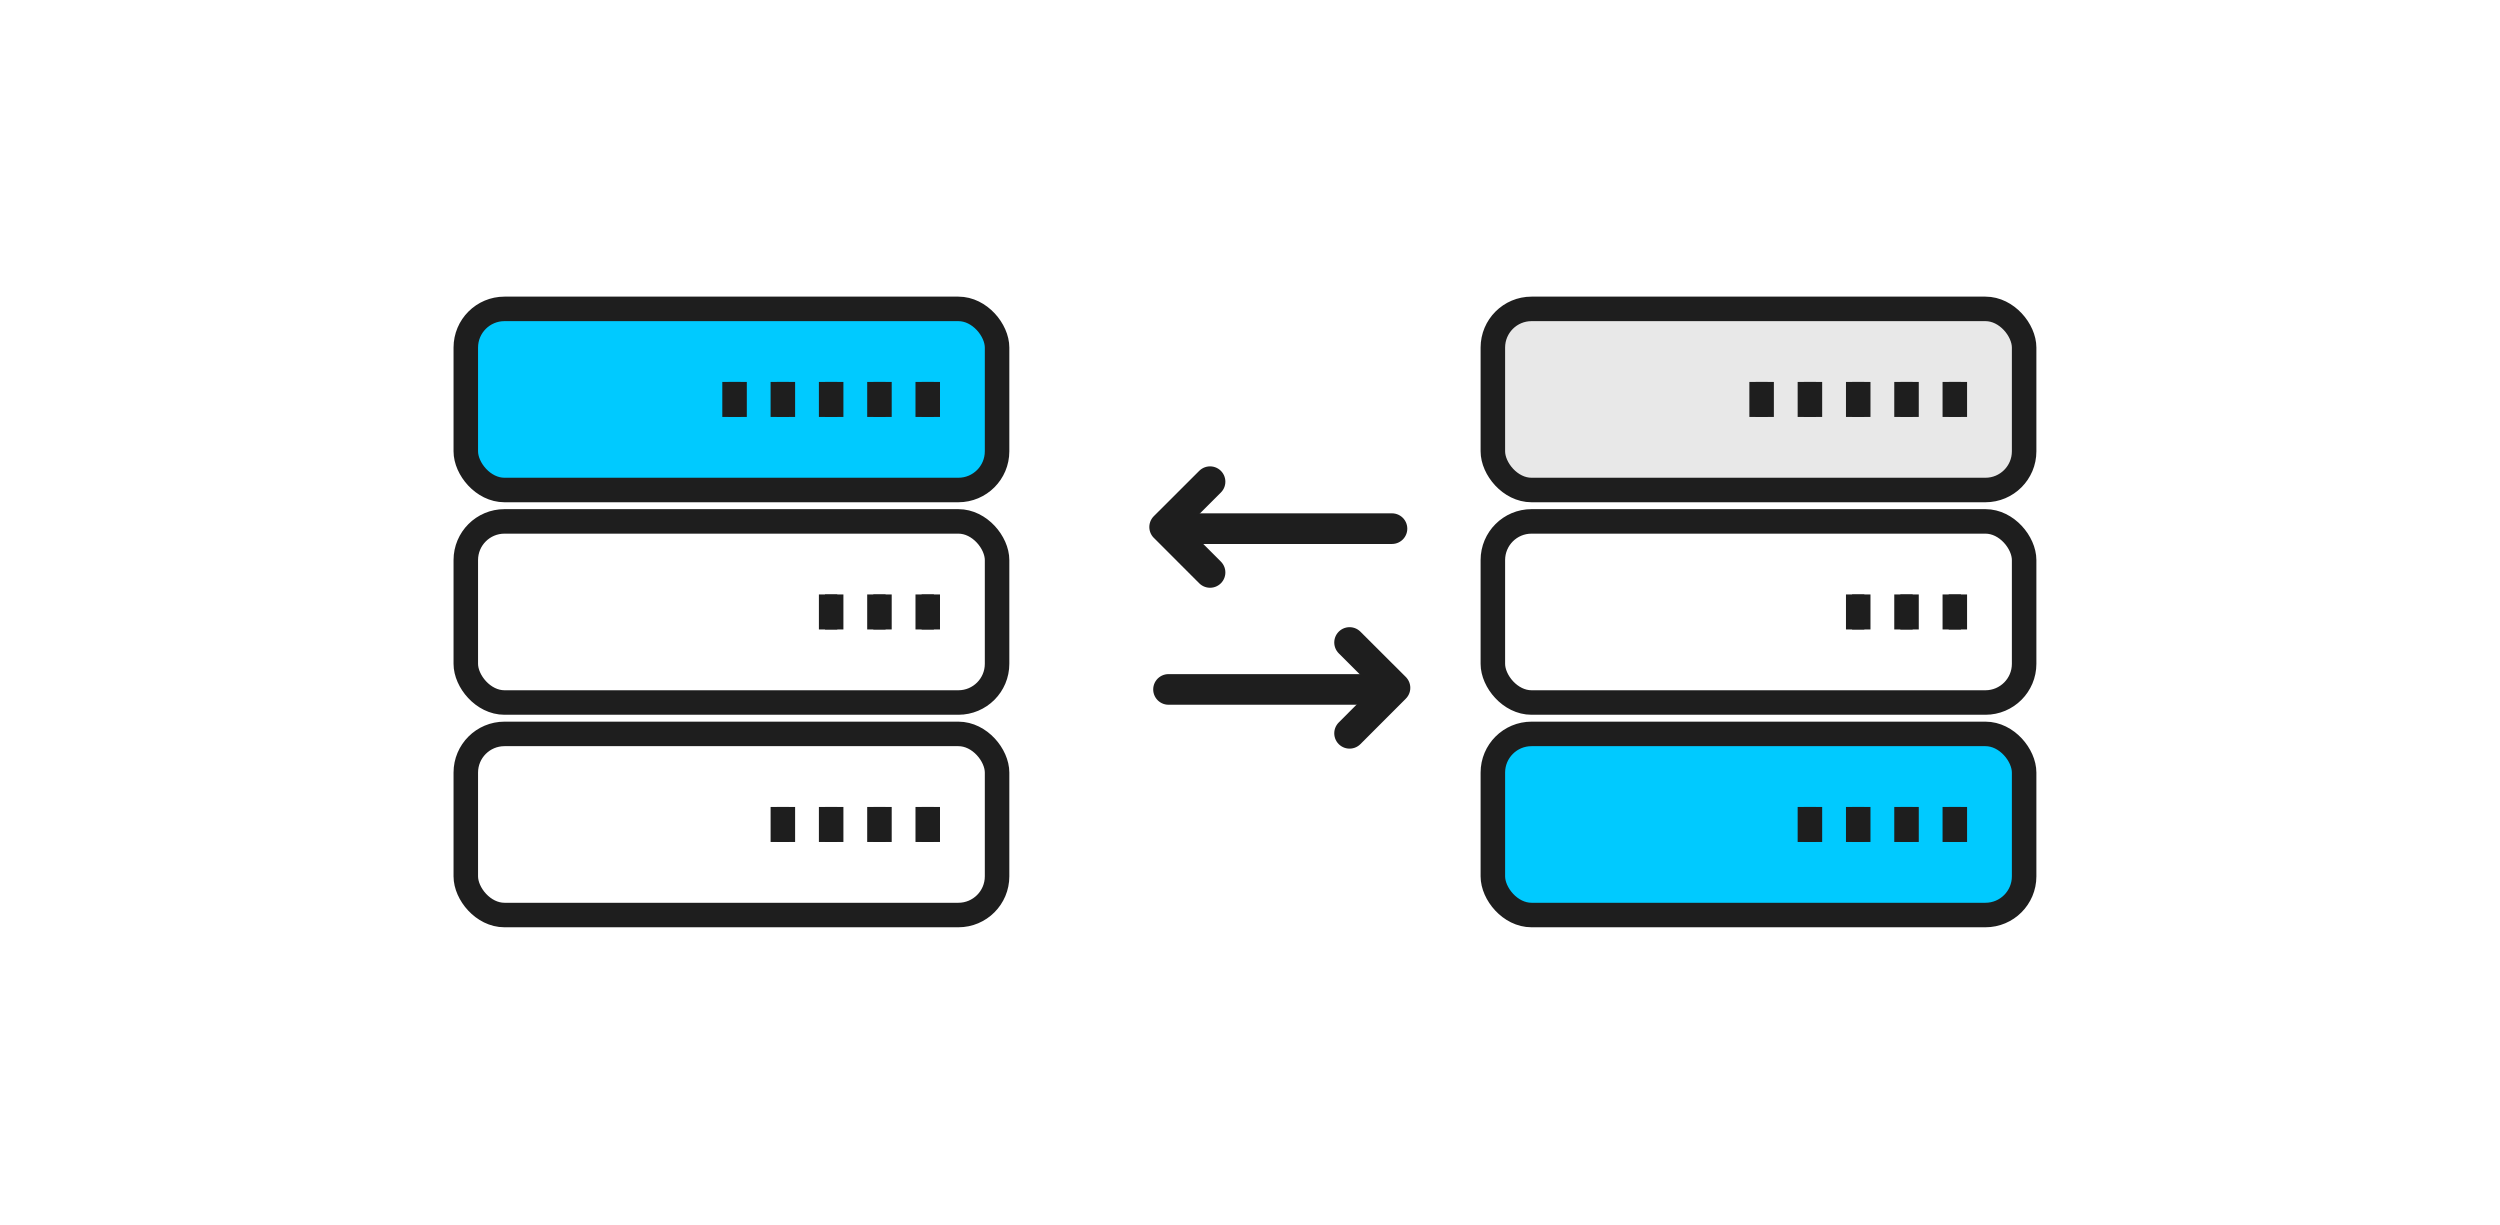 <svg xmlns="http://www.w3.org/2000/svg" xmlns:xlink="http://www.w3.org/1999/xlink" width="204" height="100" viewBox="0 0 204 100">
  <defs>
    <clipPath id="clip-path">
      <rect id="사각형_42503" data-name="사각형 42503" width="131.776" height="51.871" transform="translate(-0.804)" fill="none" stroke="#1e1e1e" stroke-width="1"/>
    </clipPath>
  </defs>
  <g id="그룹_93008" data-name="그룹 93008" transform="translate(-1029 -1123)">
    <rect id="사각형_43067" data-name="사각형 43067" width="204" height="100" transform="translate(1029 1123)" fill="#fff"/>
    <g id="그룹_92976" data-name="그룹 92976" transform="translate(1065.804 1147)">
      <g id="그룹_92975" data-name="그룹 92975" transform="translate(0 0)" clip-path="url(#clip-path)">
        <path id="패스_38332" data-name="패스 38332" d="M40.549,15.779H4.8a3.8,3.8,0,0,1-3.8-3.8V4.8A3.8,3.8,0,0,1,4.8,1H40.549a3.8,3.8,0,0,1,3.8,3.8v7.173a3.8,3.8,0,0,1-3.8,3.8" transform="translate(0.205 0.205)" fill="#00caff" stroke="#1e1e1e" stroke-width="1"/>
        <rect id="사각형_42497" data-name="사각형 42497" width="43.352" height="14.779" rx="3.156" transform="translate(1.205 1.205)" fill="none" stroke="#1e1e1e" stroke-linejoin="round" stroke-width="2"/>
        <path id="패스_38333" data-name="패스 38333" d="M40.549,30.169H4.8a3.8,3.8,0,0,1-3.8-3.8V19.193a3.8,3.8,0,0,1,3.8-3.8H40.549a3.8,3.8,0,0,1,3.8,3.8v7.173a3.8,3.8,0,0,1-3.8,3.8" transform="translate(0.205 3.156)" fill="#fff" stroke="#1e1e1e" stroke-width="1"/>
        <rect id="사각형_42498" data-name="사각형 42498" width="43.352" height="14.779" rx="3.156" transform="translate(1.205 18.546)" fill="none" stroke="#1e1e1e" stroke-miterlimit="10" stroke-width="2"/>
        <path id="패스_38334" data-name="패스 38334" d="M40.549,44.559H4.8a3.8,3.8,0,0,1-3.8-3.8V33.583a3.8,3.8,0,0,1,3.8-3.8H40.549a3.8,3.8,0,0,1,3.8,3.8v7.173a3.8,3.8,0,0,1-3.8,3.8" transform="translate(0.205 6.107)" fill="#fff" stroke="#1e1e1e" stroke-width="1"/>
        <rect id="사각형_42499" data-name="사각형 42499" width="43.352" height="14.779" rx="3.156" transform="translate(1.205 35.887)" fill="none" stroke="#1e1e1e" stroke-miterlimit="10" stroke-width="2"/>
        <line id="선_533" data-name="선 533" y2="2.857" transform="translate(38.9 7.166)" fill="#fff" stroke="#1e1e1e" stroke-width="1"/>
        <line id="선_534" data-name="선 534" y2="2.857" transform="translate(38.9 7.166)" fill="none" stroke="#1e1e1e" stroke-miterlimit="10" stroke-width="2"/>
        <line id="선_535" data-name="선 535" y2="2.857" transform="translate(34.959 7.166)" fill="#fff" stroke="#1e1e1e" stroke-width="1"/>
        <line id="선_536" data-name="선 536" y2="2.857" transform="translate(34.959 7.166)" fill="none" stroke="#1e1e1e" stroke-miterlimit="10" stroke-width="2"/>
        <line id="선_537" data-name="선 537" y2="2.857" transform="translate(31.018 7.166)" fill="#fff" stroke="#1e1e1e" stroke-width="1"/>
        <line id="선_538" data-name="선 538" y2="2.857" transform="translate(31.018 7.166)" fill="none" stroke="#1e1e1e" stroke-miterlimit="10" stroke-width="2"/>
        <line id="선_539" data-name="선 539" y2="2.857" transform="translate(38.9 24.507)" fill="#fff" stroke="#1e1e1e" stroke-width="1"/>
        <line id="선_540" data-name="선 540" y2="2.857" transform="translate(38.9 24.507)" fill="none" stroke="#1e1e1e" stroke-miterlimit="10" stroke-width="2"/>
        <line id="선_541" data-name="선 541" y2="2.857" transform="translate(34.959 24.507)" fill="#fff" stroke="#1e1e1e" stroke-width="1"/>
        <line id="선_542" data-name="선 542" y2="2.857" transform="translate(34.959 24.507)" fill="none" stroke="#1e1e1e" stroke-miterlimit="10" stroke-width="2"/>
        <line id="선_543" data-name="선 543" y2="2.857" transform="translate(31.018 24.507)" fill="#fff" stroke="#1e1e1e" stroke-width="1"/>
        <line id="선_544" data-name="선 544" y2="2.857" transform="translate(31.018 24.507)" fill="none" stroke="#1e1e1e" stroke-miterlimit="10" stroke-width="2"/>
        <line id="선_545" data-name="선 545" y2="2.857" transform="translate(27.077 7.166)" fill="#fff" stroke="#1e1e1e" stroke-width="1"/>
        <line id="선_546" data-name="선 546" y2="2.857" transform="translate(27.077 7.166)" fill="none" stroke="#1e1e1e" stroke-miterlimit="10" stroke-width="2"/>
        <line id="선_547" data-name="선 547" y2="2.857" transform="translate(38.9 41.848)" fill="#fff" stroke="#1e1e1e" stroke-width="1"/>
        <line id="선_548" data-name="선 548" y2="2.857" transform="translate(38.9 41.848)" fill="none" stroke="#1e1e1e" stroke-miterlimit="10" stroke-width="2"/>
        <line id="선_549" data-name="선 549" y2="2.857" transform="translate(34.959 41.848)" fill="#fff" stroke="#1e1e1e" stroke-width="1"/>
        <line id="선_550" data-name="선 550" y2="2.857" transform="translate(34.959 41.848)" fill="none" stroke="#1e1e1e" stroke-miterlimit="10" stroke-width="2"/>
        <line id="선_551" data-name="선 551" y2="2.857" transform="translate(31.018 41.848)" fill="#fff" stroke="#1e1e1e" stroke-width="1"/>
        <line id="선_552" data-name="선 552" y2="2.857" transform="translate(31.018 41.848)" fill="none" stroke="#1e1e1e" stroke-miterlimit="10" stroke-width="2"/>
        <line id="선_553" data-name="선 553" y2="2.857" transform="translate(27.077 41.848)" fill="#fff" stroke="#1e1e1e" stroke-width="1"/>
        <line id="선_554" data-name="선 554" y2="2.857" transform="translate(27.077 41.848)" fill="none" stroke="#1e1e1e" stroke-miterlimit="10" stroke-width="2"/>
        <line id="선_555" data-name="선 555" y2="2.857" transform="translate(23.136 7.166)" fill="#fff" stroke="#1e1e1e" stroke-width="1"/>
        <line id="선_556" data-name="선 556" y2="2.857" transform="translate(23.136 7.166)" fill="none" stroke="#1e1e1e" stroke-miterlimit="10" stroke-width="2"/>
        <path id="패스_38335" data-name="패스 38335" d="M115.741,15.779H80a3.8,3.8,0,0,1-3.8-3.8V4.8A3.8,3.8,0,0,1,80,1h35.746a3.8,3.8,0,0,1,3.8,3.8v7.173a3.8,3.8,0,0,1-3.8,3.8" transform="translate(8.821 0.205)" fill="#e8e8e8" stroke="#1e1e1e" stroke-width="1"/>
        <rect id="사각형_42500" data-name="사각형 42500" width="43.352" height="14.779" rx="3.156" transform="translate(85.013 1.205)" fill="none" stroke="#1e1e1e" stroke-miterlimit="10" stroke-width="2"/>
        <path id="패스_38336" data-name="패스 38336" d="M115.741,30.169H80a3.8,3.8,0,0,1-3.8-3.8V19.193a3.8,3.8,0,0,1,3.8-3.8h35.746a3.8,3.8,0,0,1,3.8,3.8v7.173a3.8,3.8,0,0,1-3.8,3.8" transform="translate(8.821 3.156)" fill="#fff" stroke="#1e1e1e" stroke-width="1"/>
        <rect id="사각형_42501" data-name="사각형 42501" width="43.352" height="14.779" rx="3.156" transform="translate(85.013 18.546)" fill="none" stroke="#1e1e1e" stroke-miterlimit="10" stroke-width="2"/>
        <path id="패스_38337" data-name="패스 38337" d="M115.741,44.559H80a3.8,3.8,0,0,1-3.8-3.8V33.583a3.8,3.8,0,0,1,3.8-3.8h35.746a3.8,3.8,0,0,1,3.8,3.8v7.173a3.8,3.8,0,0,1-3.8,3.8" transform="translate(8.821 6.107)" fill="#00caff" stroke="#1e1e1e" stroke-width="1"/>
        <rect id="사각형_42502" data-name="사각형 42502" width="43.352" height="14.779" rx="3.156" transform="translate(85.013 35.887)" fill="none" stroke="#1e1e1e" stroke-linejoin="round" stroke-width="2"/>
        <line id="선_557" data-name="선 557" y2="2.857" transform="translate(122.709 7.166)" fill="#fff" stroke="#1e1e1e" stroke-width="1"/>
        <line id="선_558" data-name="선 558" y2="2.857" transform="translate(122.709 7.166)" fill="none" stroke="#1e1e1e" stroke-miterlimit="10" stroke-width="2"/>
        <line id="선_559" data-name="선 559" y2="2.857" transform="translate(118.768 7.166)" fill="#fff" stroke="#1e1e1e" stroke-width="1"/>
        <line id="선_560" data-name="선 560" y2="2.857" transform="translate(118.768 7.166)" fill="none" stroke="#1e1e1e" stroke-miterlimit="10" stroke-width="2"/>
        <line id="선_561" data-name="선 561" y2="2.857" transform="translate(114.827 7.166)" fill="#fff" stroke="#1e1e1e" stroke-width="1"/>
        <line id="선_562" data-name="선 562" y2="2.857" transform="translate(114.827 7.166)" fill="none" stroke="#1e1e1e" stroke-miterlimit="10" stroke-width="2"/>
        <line id="선_563" data-name="선 563" y2="2.857" transform="translate(122.709 24.507)" fill="#fff" stroke="#1e1e1e" stroke-width="1"/>
        <line id="선_564" data-name="선 564" y2="2.857" transform="translate(122.709 24.507)" fill="none" stroke="#1e1e1e" stroke-miterlimit="10" stroke-width="2"/>
        <line id="선_565" data-name="선 565" y2="2.857" transform="translate(118.768 24.507)" fill="#fff" stroke="#1e1e1e" stroke-width="1"/>
        <line id="선_566" data-name="선 566" y2="2.857" transform="translate(118.768 24.507)" fill="none" stroke="#1e1e1e" stroke-miterlimit="10" stroke-width="2"/>
        <line id="선_567" data-name="선 567" y2="2.857" transform="translate(114.827 24.507)" fill="#fff" stroke="#1e1e1e" stroke-width="1"/>
        <line id="선_568" data-name="선 568" y2="2.857" transform="translate(114.827 24.507)" fill="none" stroke="#1e1e1e" stroke-miterlimit="10" stroke-width="2"/>
        <line id="선_569" data-name="선 569" y2="2.857" transform="translate(110.885 7.166)" fill="#fff" stroke="#1e1e1e" stroke-width="1"/>
        <line id="선_570" data-name="선 570" y2="2.857" transform="translate(110.885 7.166)" fill="none" stroke="#1e1e1e" stroke-miterlimit="10" stroke-width="2"/>
        <line id="선_571" data-name="선 571" y2="2.857" transform="translate(122.709 41.848)" fill="#fff" stroke="#1e1e1e" stroke-width="1"/>
        <line id="선_572" data-name="선 572" y2="2.857" transform="translate(122.709 41.848)" fill="none" stroke="#1e1e1e" stroke-miterlimit="10" stroke-width="2"/>
        <line id="선_573" data-name="선 573" y2="2.857" transform="translate(118.768 41.848)" fill="#fff" stroke="#1e1e1e" stroke-width="1"/>
        <line id="선_574" data-name="선 574" y2="2.857" transform="translate(118.768 41.848)" fill="none" stroke="#1e1e1e" stroke-miterlimit="10" stroke-width="2"/>
        <line id="선_575" data-name="선 575" y2="2.857" transform="translate(114.827 41.848)" fill="#fff" stroke="#1e1e1e" stroke-width="1"/>
        <line id="선_576" data-name="선 576" y2="2.857" transform="translate(114.827 41.848)" fill="none" stroke="#1e1e1e" stroke-miterlimit="10" stroke-width="2"/>
        <line id="선_577" data-name="선 577" y2="2.857" transform="translate(110.885 41.848)" fill="#fff" stroke="#1e1e1e" stroke-width="1"/>
        <line id="선_578" data-name="선 578" y2="2.857" transform="translate(110.885 41.848)" fill="none" stroke="#1e1e1e" stroke-miterlimit="10" stroke-width="2"/>
        <line id="선_579" data-name="선 579" y2="2.857" transform="translate(106.944 7.166)" fill="#fff" stroke="#1e1e1e" stroke-width="1"/>
        <line id="선_580" data-name="선 580" y2="2.857" transform="translate(106.944 7.166)" fill="none" stroke="#1e1e1e" stroke-miterlimit="10" stroke-width="2"/>
        <line id="선_581" data-name="선 581" x1="17.574" transform="translate(59.207 19.138)" fill="none" stroke="#1e1e1e" stroke-linecap="round" stroke-linejoin="round" stroke-width="2.5"/>
        <path id="패스_38338" data-name="패스 38338" d="M53.105,12.7l-3.706,3.7,3.706,3.706" transform="translate(8.831 2.605)" fill="none" stroke="#1e1e1e" stroke-linecap="round" stroke-linejoin="round" stroke-width="2.5"/>
        <line id="선_582" data-name="선 582" x2="17.574" transform="translate(58.547 32.257)" fill="none" stroke="#1e1e1e" stroke-linecap="round" stroke-linejoin="round" stroke-width="2.5"/>
        <path id="패스_38339" data-name="패스 38339" d="M61.432,23.589l3.706,3.7L61.432,31" transform="translate(11.889 4.838)" fill="none" stroke="#1e1e1e" stroke-linecap="round" stroke-linejoin="round" stroke-width="2.5"/>
      </g>
    </g>
  </g>
</svg>
